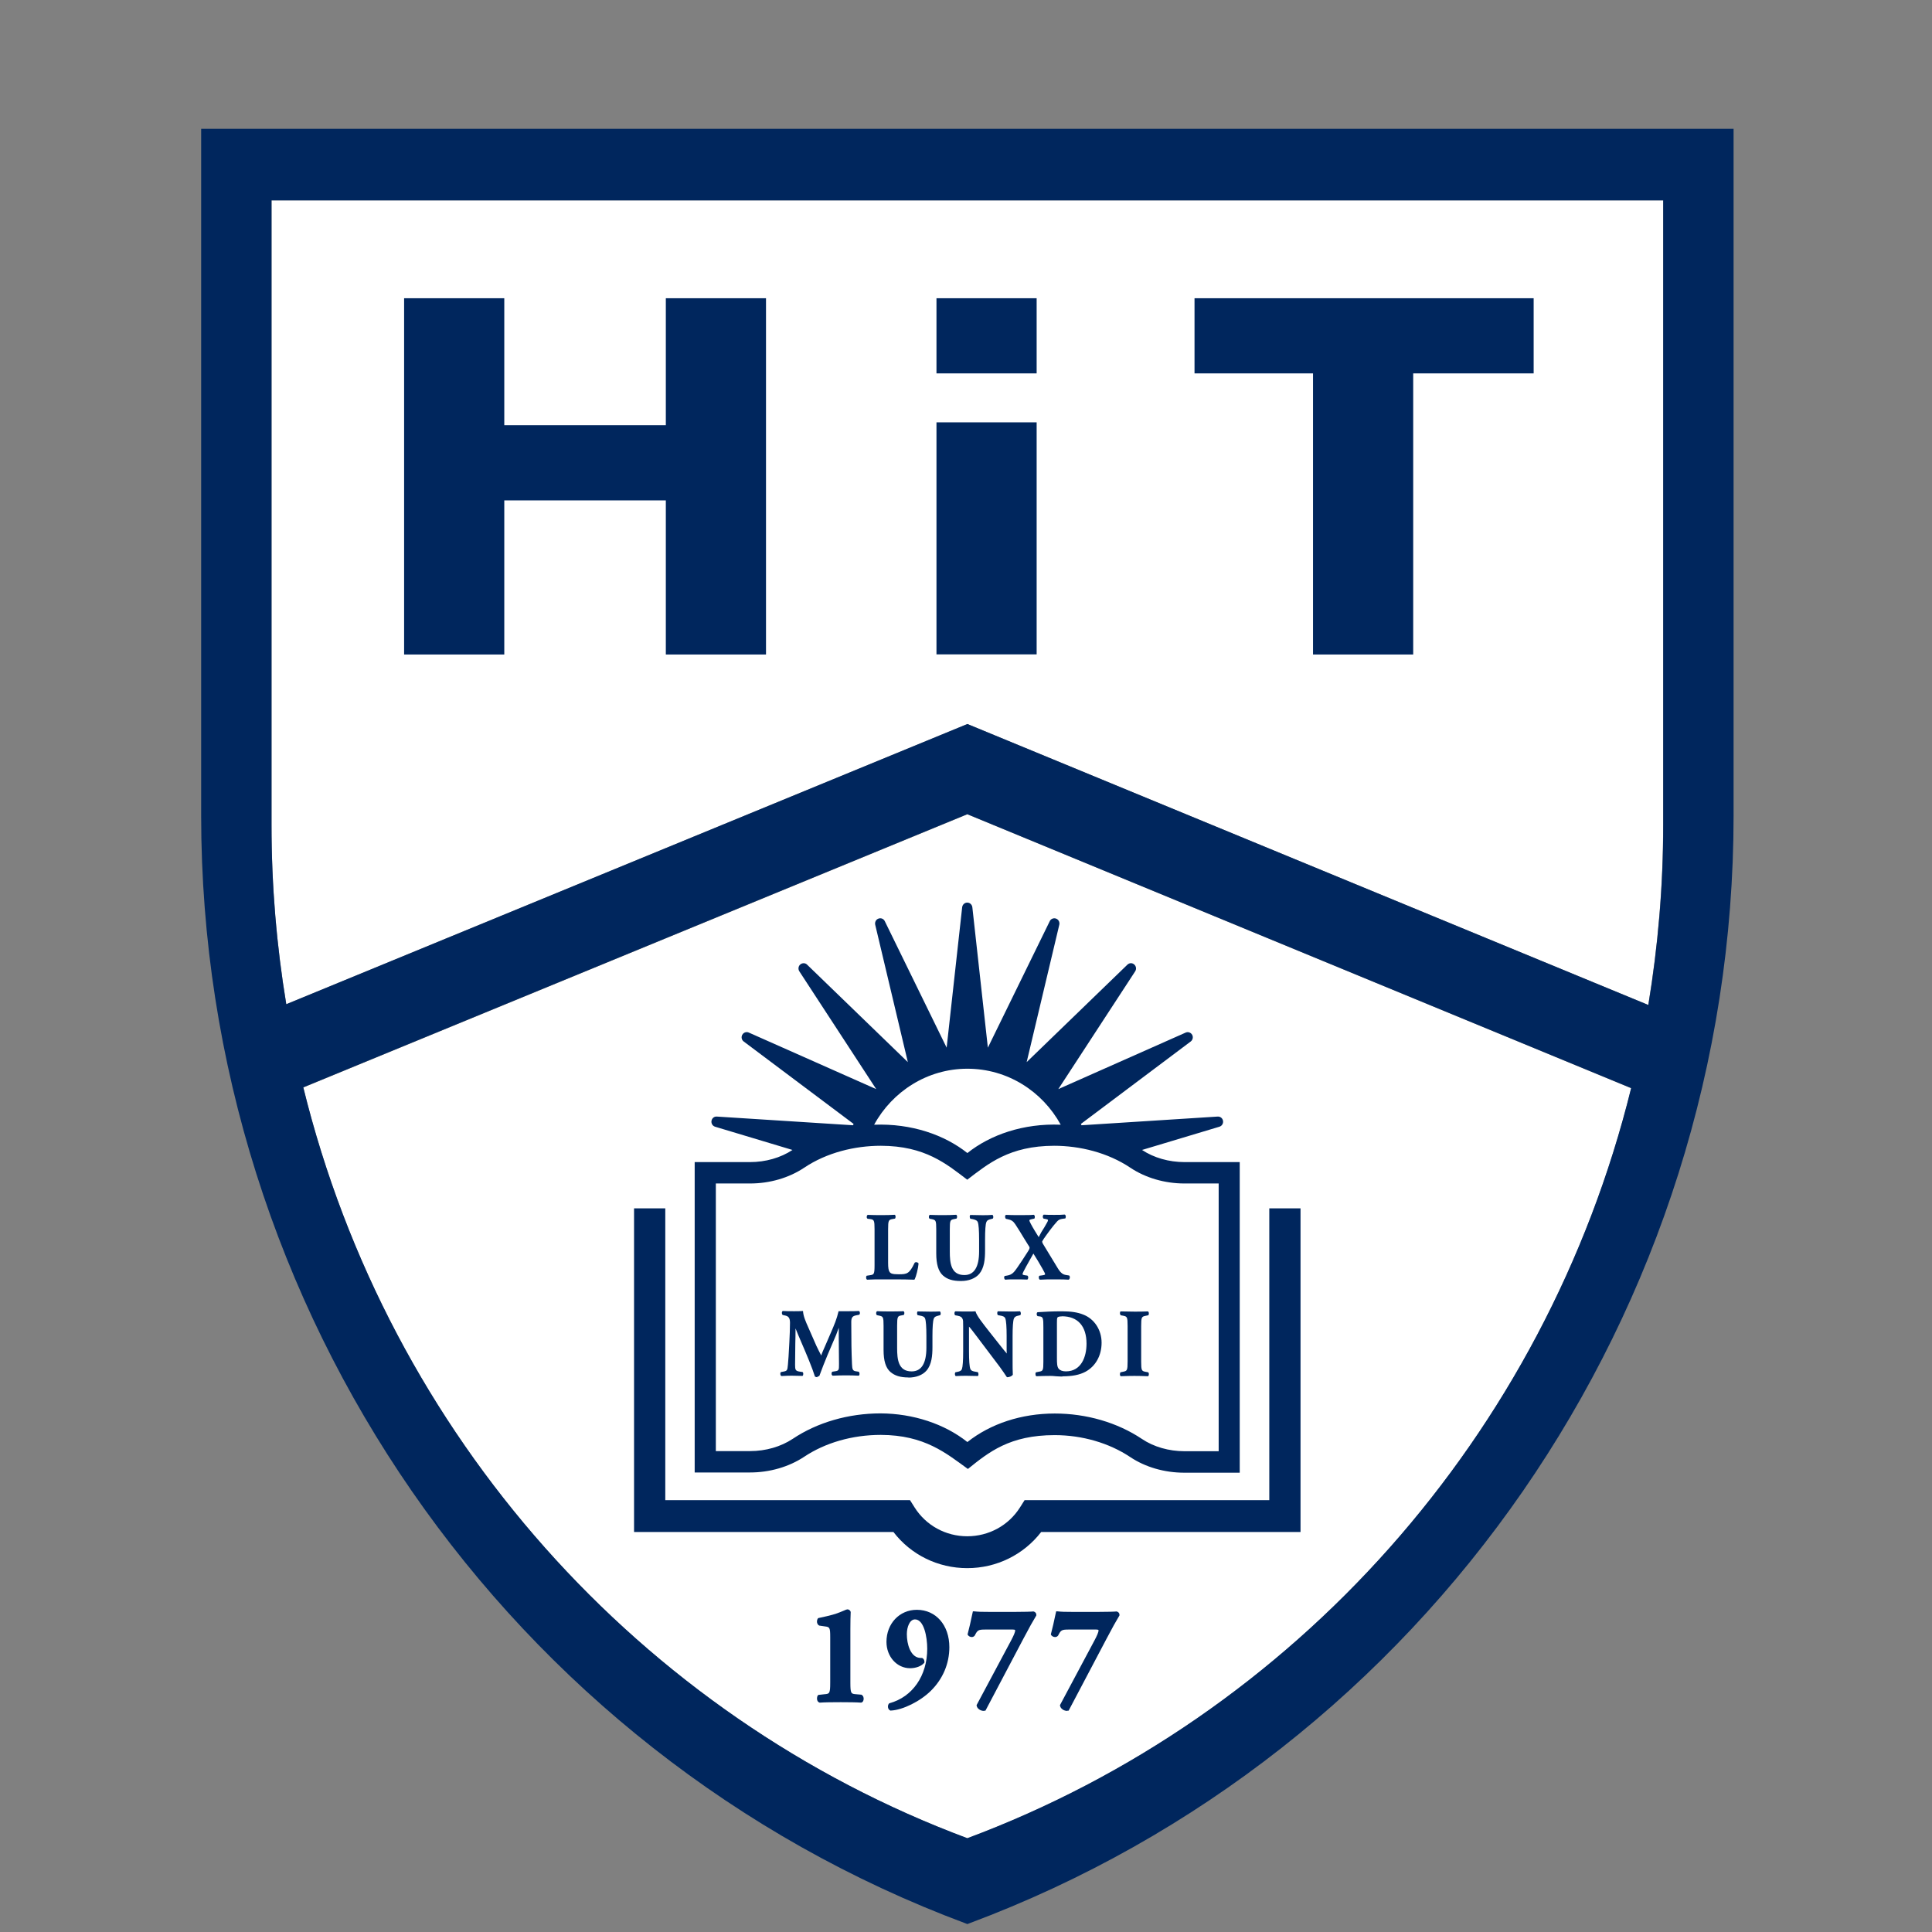 <svg width="60" height="60" viewBox="0 0 60 60" fill="none" xmlns="http://www.w3.org/2000/svg">
<rect x="0" y="0" width="60" height="60" fill="#808080" stroke="none"/>
<g clip-path="url(#clip0_447_22415)">
<path d="M9.419 33.772C12.076 44.575 19.884 53.301 30.043 57.091C40.191 53.304 47.996 44.589 50.659 33.796L30.043 25.289L9.422 33.772H9.419Z" fill="white"/>
<path d="M51.188 31.208C51.488 29.387 51.65 27.521 51.65 25.614V6.222H8.433V25.617C8.433 27.514 8.591 29.373 8.891 31.187L30.043 22.485L51.192 31.211L51.188 31.208Z" fill="white"/>
<path d="M6.247 4V25.326C6.247 40.71 15.786 54.437 29.989 59.733L30.043 59.754L30.096 59.733C44.299 54.434 53.838 40.71 53.838 25.326V4H6.247ZM8.432 6.222H51.653V25.617C51.653 27.524 51.491 29.39 51.191 31.211L30.043 22.485L8.89 31.187C8.591 29.376 8.432 27.517 8.432 25.617V6.222ZM30.043 57.087C19.887 53.297 12.076 44.572 9.419 33.768L30.039 25.285L50.656 33.792C47.993 44.582 40.188 53.301 30.039 57.087H30.043Z" fill="#00265D"/>
<path d="M32.194 9.262H29.083V11.596H32.194V9.262Z" fill="#00265D"/>
<path d="M32.194 13.116H29.083V20.322H32.194V13.116Z" fill="#00265D"/>
<path d="M20.678 13.205H15.661V9.262H12.55V20.326H15.661V15.54H20.678V20.326H23.789V9.262H20.678V13.205Z" fill="#00265D"/>
<path d="M37.097 9.262V11.596H40.777V20.326H43.888V11.596H47.629V9.262H37.097Z" fill="#00265D"/>
<path d="M26.746 52.877C26.601 52.866 26.359 52.863 26.11 52.863C25.843 52.863 25.604 52.866 25.456 52.877C25.406 52.863 25.386 52.829 25.375 52.781C25.369 52.729 25.375 52.664 25.416 52.637L25.604 52.616C25.759 52.603 25.783 52.599 25.783 52.257V50.84C25.783 50.549 25.766 50.528 25.628 50.511L25.443 50.484C25.382 50.453 25.375 50.395 25.372 50.371C25.372 50.35 25.372 50.282 25.413 50.251C25.578 50.217 25.759 50.176 25.945 50.121C26.042 50.09 26.133 50.049 26.2 50.022C26.271 49.991 26.298 49.98 26.318 49.98C26.359 49.98 26.406 50.008 26.419 50.063C26.413 50.176 26.409 50.374 26.409 50.59V52.257C26.409 52.603 26.433 52.603 26.588 52.616L26.753 52.63C26.817 52.668 26.827 52.729 26.82 52.781C26.813 52.829 26.79 52.863 26.756 52.873H26.749H26.742L26.746 52.877Z" fill="#00265D"/>
<path d="M27.645 53.12C27.608 53.102 27.584 53.068 27.577 53.02C27.571 52.972 27.587 52.921 27.618 52.897C28.342 52.702 28.796 52.038 28.796 51.203C28.796 50.836 28.695 50.292 28.416 50.292C28.251 50.292 28.163 50.528 28.163 50.751C28.163 51.069 28.278 51.435 28.534 51.483C28.584 51.49 28.604 51.49 28.638 51.49C28.709 51.524 28.712 51.596 28.709 51.634C28.618 51.747 28.439 51.808 28.264 51.808C27.854 51.808 27.53 51.449 27.53 50.99C27.53 50.422 27.934 49.994 28.473 49.994C29.066 49.994 29.483 50.47 29.483 51.155C29.483 51.665 29.281 52.141 28.911 52.507C28.577 52.839 28.032 53.106 27.668 53.123H27.648L27.645 53.12Z" fill="#00265D"/>
<path d="M30.547 53.133C30.463 53.133 30.338 53.072 30.328 52.955L31.399 50.949C31.48 50.795 31.527 50.692 31.527 50.631C31.527 50.61 31.483 50.607 31.456 50.607H30.598C30.379 50.607 30.355 50.627 30.271 50.795C30.244 50.826 30.214 50.84 30.18 50.84C30.13 50.84 30.069 50.812 30.049 50.757C30.103 50.556 30.15 50.34 30.183 50.182L30.214 50.042H30.254C30.389 50.056 30.483 50.059 30.736 50.059H31.514C31.8 50.059 32.049 50.052 32.093 50.045C32.167 50.062 32.19 50.121 32.184 50.169C32.083 50.336 31.958 50.556 31.779 50.898L30.604 53.126H30.584L30.554 53.133H30.547Z" fill="#00265D"/>
<path d="M33.136 53.133C33.052 53.133 32.928 53.072 32.918 52.955L33.988 50.949C34.069 50.795 34.116 50.692 34.116 50.631C34.116 50.61 34.072 50.607 34.046 50.607H33.187C32.968 50.607 32.944 50.627 32.86 50.795C32.833 50.826 32.803 50.84 32.766 50.84C32.716 50.84 32.655 50.812 32.635 50.757C32.689 50.556 32.736 50.34 32.769 50.182L32.8 50.042H32.84C32.971 50.056 33.069 50.059 33.322 50.059H34.096C34.382 50.059 34.632 50.052 34.675 50.045C34.749 50.062 34.773 50.121 34.766 50.169C34.665 50.336 34.541 50.556 34.362 50.898L33.187 53.126H33.163L33.133 53.133H33.136Z" fill="#00265D"/>
<path d="M30.039 48.7C29.129 48.7 28.288 48.285 27.746 47.577H19.691V37.526H20.661V46.588H28.261L28.405 46.817C28.759 47.375 29.369 47.71 30.039 47.71C30.709 47.71 31.321 47.375 31.675 46.817L31.82 46.588H39.419V37.526H40.389V47.577H32.335C31.79 48.282 30.951 48.7 30.039 48.7Z" fill="#00265D"/>
<path d="M36.787 36.09C36.302 36.09 35.834 35.956 35.467 35.713L37.871 34.991C37.949 34.967 37.996 34.888 37.982 34.809C37.969 34.727 37.898 34.672 37.817 34.676L33.588 34.946C33.588 34.946 33.575 34.919 33.568 34.905L36.979 32.344C37.043 32.297 37.063 32.204 37.023 32.136C36.982 32.064 36.895 32.036 36.824 32.067L32.867 33.823L35.255 30.164C35.299 30.095 35.285 30.006 35.224 29.952C35.16 29.897 35.073 29.9 35.012 29.959L31.884 32.985L32.898 28.716C32.915 28.637 32.874 28.555 32.797 28.528C32.723 28.5 32.635 28.535 32.602 28.606L30.679 32.536L30.197 28.175C30.187 28.093 30.12 28.031 30.039 28.031C29.958 28.031 29.891 28.093 29.881 28.175L29.399 32.536L27.477 28.606C27.44 28.531 27.356 28.5 27.282 28.528C27.204 28.555 27.164 28.637 27.18 28.716L28.194 32.985L25.066 29.959C25.009 29.9 24.918 29.9 24.854 29.952C24.793 30.003 24.78 30.095 24.823 30.164L27.211 33.823L23.254 32.067C23.18 32.033 23.093 32.064 23.052 32.136C23.012 32.208 23.032 32.297 23.096 32.344L26.51 34.905C26.51 34.905 26.497 34.932 26.49 34.946L22.261 34.676C22.18 34.669 22.11 34.727 22.096 34.809C22.083 34.891 22.13 34.967 22.207 34.991L24.611 35.713C24.244 35.956 23.776 36.09 23.291 36.09H21.574V45.729H23.291C23.904 45.729 24.5 45.555 24.972 45.243C25.628 44.805 26.47 44.562 27.352 44.562C28.719 44.565 29.389 45.137 30.059 45.62C30.709 45.096 31.359 44.569 32.753 44.569C33.608 44.569 34.443 44.812 35.1 45.25C35.571 45.565 36.167 45.736 36.78 45.736H38.501V36.09H36.78H36.787ZM30.043 33.19C31.288 33.19 32.373 33.892 32.942 34.929C31.78 34.881 30.75 35.244 30.043 35.809C29.335 35.247 28.312 34.885 27.147 34.929C27.712 33.895 28.8 33.19 30.043 33.19ZM37.851 45.069H36.787C36.302 45.069 35.831 44.935 35.464 44.688C34.703 44.178 33.74 43.898 32.756 43.898C31.723 43.898 30.763 44.213 30.043 44.784C29.335 44.22 28.359 43.898 27.346 43.894C26.349 43.894 25.379 44.175 24.618 44.685C24.251 44.928 23.783 45.065 23.295 45.065H22.231V36.754H23.295C23.908 36.754 24.504 36.579 24.975 36.264C25.675 35.795 26.544 35.583 27.356 35.583C28.729 35.586 29.389 36.144 30.039 36.637C30.689 36.141 31.346 35.586 32.736 35.583C33.534 35.583 34.403 35.795 35.103 36.264C35.575 36.579 36.171 36.754 36.783 36.754H37.847V45.069H37.851Z" fill="#00265D"/>
<path d="M28.392 39.742C28.244 39.735 27.975 39.732 27.746 39.732H27.369C27.241 39.732 27.099 39.732 26.928 39.742C26.904 39.728 26.898 39.697 26.898 39.673C26.898 39.649 26.904 39.629 26.914 39.619L27.025 39.602C27.14 39.584 27.16 39.574 27.16 39.29V38.174C27.16 37.897 27.143 37.876 27.025 37.859L26.945 37.849C26.924 37.839 26.914 37.815 26.918 37.787C26.918 37.76 26.931 37.736 26.948 37.729C27.099 37.736 27.238 37.736 27.372 37.736C27.507 37.736 27.648 37.736 27.786 37.726C27.807 37.736 27.813 37.76 27.813 37.787C27.813 37.815 27.807 37.835 27.793 37.845L27.716 37.859C27.598 37.88 27.581 37.9 27.581 38.174V39.221C27.581 39.376 27.595 39.458 27.628 39.502C27.662 39.55 27.712 39.574 27.911 39.574C28.167 39.574 28.241 39.56 28.403 39.221C28.413 39.204 28.43 39.198 28.453 39.198C28.483 39.198 28.514 39.215 28.527 39.239C28.514 39.396 28.45 39.646 28.406 39.732L28.399 39.735L28.392 39.742Z" fill="#00265D"/>
<path d="M29.844 39.783C29.592 39.783 29.42 39.732 29.285 39.612C29.144 39.485 29.076 39.266 29.076 38.927V38.177C29.076 37.9 29.06 37.89 28.942 37.862L28.871 37.849C28.851 37.835 28.844 37.804 28.848 37.784C28.848 37.76 28.858 37.739 28.874 37.729C29.012 37.736 29.154 37.736 29.289 37.736C29.423 37.736 29.561 37.736 29.696 37.726C29.716 37.736 29.723 37.76 29.723 37.787C29.723 37.815 29.716 37.835 29.703 37.845L29.632 37.859C29.511 37.883 29.497 37.9 29.497 38.177V38.869C29.497 39.221 29.531 39.598 29.949 39.598C30.252 39.598 30.407 39.352 30.407 38.862V38.499C30.407 38.215 30.393 38.02 30.366 37.955C30.343 37.897 30.282 37.88 30.211 37.862L30.137 37.849C30.107 37.818 30.113 37.753 30.13 37.732C30.289 37.736 30.396 37.739 30.511 37.739C30.615 37.739 30.72 37.739 30.824 37.729C30.851 37.753 30.858 37.818 30.831 37.845L30.777 37.859C30.706 37.876 30.656 37.893 30.632 37.955C30.605 38.02 30.592 38.215 30.592 38.499V38.835C30.592 39.102 30.568 39.376 30.41 39.564C30.289 39.704 30.083 39.783 29.848 39.783H29.844Z" fill="#00265D"/>
<path d="M33.2 39.742C33.079 39.735 32.992 39.732 32.766 39.732C32.574 39.732 32.446 39.732 32.295 39.742C32.271 39.732 32.261 39.701 32.261 39.67C32.261 39.646 32.268 39.626 32.281 39.619L32.362 39.608C32.456 39.598 32.456 39.578 32.456 39.574C32.456 39.554 32.446 39.526 32.376 39.403C32.335 39.324 32.133 38.989 32.093 38.931C32.032 39.047 31.891 39.28 31.78 39.499C31.759 39.543 31.756 39.56 31.756 39.574C31.756 39.581 31.773 39.598 31.837 39.605L31.907 39.615C31.931 39.632 31.934 39.667 31.931 39.691C31.928 39.715 31.918 39.732 31.901 39.738C31.773 39.732 31.631 39.732 31.514 39.732C31.423 39.732 31.305 39.732 31.221 39.742C31.194 39.732 31.187 39.701 31.184 39.68C31.184 39.656 31.19 39.636 31.204 39.626L31.271 39.615C31.436 39.591 31.497 39.502 31.591 39.369C31.672 39.256 31.817 39.033 31.938 38.842C31.965 38.8 31.975 38.77 31.975 38.753C31.975 38.749 31.975 38.722 31.931 38.664C31.897 38.609 31.854 38.537 31.803 38.458C31.716 38.314 31.615 38.147 31.53 38.02C31.466 37.924 31.409 37.886 31.288 37.862L31.241 37.852C31.221 37.835 31.214 37.808 31.214 37.78C31.214 37.756 31.224 37.739 31.238 37.729C31.332 37.736 31.507 37.736 31.679 37.736C31.904 37.736 32.015 37.736 32.103 37.726C32.12 37.732 32.13 37.75 32.136 37.767C32.14 37.794 32.136 37.828 32.123 37.845L32.056 37.859C31.985 37.873 31.968 37.89 31.968 37.893C31.968 37.917 31.978 37.941 32.012 38.006C32.086 38.147 32.173 38.284 32.258 38.42L32.339 38.267C32.403 38.167 32.46 38.075 32.517 37.969C32.547 37.917 32.547 37.897 32.547 37.883C32.547 37.883 32.53 37.869 32.5 37.862L32.409 37.845C32.389 37.828 32.382 37.794 32.386 37.77C32.389 37.746 32.399 37.729 32.416 37.722C32.507 37.729 32.611 37.729 32.743 37.729C32.874 37.729 32.978 37.729 33.066 37.719C33.083 37.726 33.093 37.743 33.096 37.76C33.103 37.791 33.096 37.821 33.086 37.839L32.992 37.852C32.934 37.862 32.887 37.873 32.837 37.924C32.689 38.085 32.53 38.307 32.419 38.465C32.376 38.533 32.365 38.554 32.365 38.561C32.365 38.571 32.372 38.602 32.403 38.65C32.611 38.996 32.749 39.221 32.85 39.386C32.948 39.547 33.019 39.584 33.116 39.598L33.204 39.612C33.221 39.626 33.227 39.653 33.224 39.677C33.224 39.701 33.214 39.721 33.2 39.732H33.197L33.2 39.742Z" fill="#00265D"/>
<path d="M25.386 42.771C25.363 42.771 25.329 42.764 25.309 42.751C25.228 42.487 25.049 42.063 24.888 41.69C24.817 41.525 24.753 41.374 24.706 41.255C24.706 41.446 24.703 41.563 24.699 41.717C24.696 41.912 24.692 42.21 24.692 42.391C24.692 42.535 24.706 42.573 24.814 42.593L24.925 42.61C24.942 42.624 24.948 42.648 24.945 42.675C24.945 42.703 24.935 42.723 24.921 42.73C24.814 42.727 24.692 42.723 24.588 42.723C24.497 42.723 24.383 42.727 24.272 42.734C24.248 42.727 24.238 42.706 24.235 42.679C24.231 42.655 24.235 42.621 24.255 42.61L24.309 42.6C24.447 42.576 24.453 42.566 24.47 42.377C24.484 42.254 24.494 42.045 24.507 41.813L24.514 41.686C24.524 41.487 24.534 41.245 24.534 41.08C24.534 40.916 24.477 40.871 24.366 40.851L24.305 40.837C24.282 40.813 24.278 40.772 24.285 40.748C24.288 40.731 24.299 40.717 24.312 40.714C24.41 40.721 24.531 40.721 24.666 40.721C24.756 40.721 24.837 40.721 24.938 40.714C24.948 40.878 25.016 41.029 25.11 41.241L25.352 41.792C25.379 41.85 25.463 42.022 25.504 42.097C25.524 42.025 25.568 41.932 25.645 41.755L25.787 41.426C25.922 41.114 25.982 40.974 26.043 40.721C26.137 40.721 26.352 40.721 26.352 40.721C26.447 40.721 26.575 40.721 26.672 40.714C26.692 40.721 26.699 40.738 26.703 40.755C26.709 40.782 26.703 40.813 26.686 40.83L26.598 40.847C26.487 40.868 26.437 40.902 26.437 41.053C26.437 41.666 26.443 41.987 26.46 42.371C26.467 42.514 26.477 42.573 26.578 42.586L26.669 42.6C26.692 42.624 26.696 42.658 26.692 42.686C26.689 42.706 26.679 42.72 26.666 42.723C26.534 42.716 26.413 42.713 26.275 42.713C26.15 42.713 25.995 42.716 25.861 42.723C25.841 42.716 25.827 42.693 25.824 42.669C25.824 42.638 25.831 42.614 25.847 42.6L25.935 42.586C26.056 42.569 26.056 42.542 26.056 42.357L26.049 41.577V41.234L25.965 41.46C25.787 41.871 25.602 42.299 25.447 42.727C25.427 42.744 25.403 42.754 25.383 42.754L25.386 42.771Z" fill="#00265D"/>
<path d="M28.211 42.778C27.958 42.778 27.787 42.723 27.652 42.607C27.507 42.48 27.44 42.261 27.44 41.922V41.173C27.44 40.899 27.426 40.885 27.305 40.858L27.234 40.844C27.214 40.827 27.207 40.799 27.211 40.776C27.211 40.752 27.221 40.731 27.238 40.721C27.376 40.727 27.517 40.728 27.652 40.728C27.787 40.728 27.925 40.727 28.059 40.721C28.079 40.734 28.086 40.755 28.086 40.779C28.086 40.803 28.079 40.827 28.066 40.837L27.995 40.851C27.881 40.871 27.861 40.885 27.861 41.169V41.861C27.861 42.213 27.894 42.59 28.312 42.59C28.615 42.59 28.77 42.343 28.77 41.854V41.491C28.77 41.207 28.756 41.015 28.729 40.947C28.706 40.888 28.645 40.871 28.575 40.858L28.5 40.844C28.47 40.813 28.477 40.745 28.497 40.728C28.655 40.728 28.763 40.734 28.878 40.734C28.982 40.734 29.083 40.734 29.191 40.728C29.218 40.752 29.224 40.817 29.197 40.844L29.143 40.858C29.073 40.875 29.022 40.892 28.999 40.953C28.972 41.022 28.958 41.214 28.958 41.498V41.833C28.958 42.1 28.935 42.374 28.776 42.562C28.655 42.703 28.45 42.782 28.214 42.782L28.211 42.778Z" fill="#00265D"/>
<path d="M31.275 42.771C31.275 42.771 31.268 42.771 31.245 42.733C31.211 42.682 31.134 42.565 31.043 42.442L30.322 41.487C30.204 41.333 30.134 41.237 30.093 41.2C30.093 41.223 30.093 41.275 30.093 41.384V41.966C30.093 42.247 30.107 42.442 30.134 42.511C30.157 42.572 30.221 42.589 30.289 42.599L30.366 42.613C30.396 42.644 30.39 42.712 30.373 42.733C30.215 42.733 30.103 42.726 29.992 42.726C29.888 42.726 29.787 42.73 29.679 42.736C29.652 42.712 29.645 42.644 29.672 42.617L29.726 42.606C29.8 42.593 29.854 42.572 29.874 42.514C29.898 42.446 29.912 42.261 29.912 41.97V41.206C29.912 41.039 29.912 40.994 29.891 40.956C29.874 40.915 29.841 40.878 29.74 40.861L29.662 40.847C29.639 40.823 29.639 40.782 29.645 40.758C29.649 40.741 29.659 40.727 29.672 40.724C29.807 40.73 29.945 40.73 30.063 40.73C30.157 40.73 30.238 40.73 30.295 40.724C30.332 40.861 30.504 41.076 30.74 41.377L31.046 41.764C31.144 41.888 31.215 41.977 31.268 42.035C31.262 42.011 31.262 41.959 31.262 41.905V41.49C31.262 41.21 31.248 41.015 31.221 40.946C31.198 40.885 31.13 40.867 31.066 40.857L30.992 40.843C30.959 40.813 30.969 40.744 30.986 40.724C31.144 40.724 31.252 40.73 31.366 40.73C31.471 40.73 31.572 40.73 31.679 40.724C31.706 40.748 31.713 40.816 31.686 40.843L31.632 40.857C31.551 40.871 31.508 40.898 31.487 40.95C31.46 41.022 31.447 41.213 31.447 41.494V42.209C31.447 42.404 31.447 42.593 31.454 42.692C31.43 42.736 31.349 42.771 31.279 42.771H31.275Z" fill="#00265D"/>
<path d="M32.992 42.75C32.922 42.75 32.847 42.743 32.78 42.74C32.723 42.733 32.666 42.73 32.618 42.73C32.484 42.73 32.342 42.733 32.184 42.74C32.161 42.726 32.157 42.692 32.157 42.671C32.157 42.658 32.157 42.63 32.177 42.617L32.268 42.599C32.39 42.579 32.403 42.562 32.403 42.288V41.227C32.403 40.936 32.396 40.891 32.278 40.881L32.225 40.874C32.201 40.861 32.191 40.823 32.198 40.789C32.201 40.765 32.215 40.751 32.231 40.751C32.453 40.737 32.679 40.724 32.982 40.724C33.252 40.724 33.464 40.754 33.635 40.823C33.986 40.956 34.211 41.302 34.211 41.699C34.211 42.096 34.026 42.432 33.706 42.603C33.524 42.699 33.299 42.743 32.992 42.743V42.75ZM32.979 40.881C32.895 40.881 32.854 40.898 32.841 40.915C32.824 40.939 32.824 41.004 32.824 41.083V42.178C32.824 42.333 32.827 42.446 32.878 42.507C32.925 42.562 32.999 42.589 33.103 42.589C33.575 42.589 33.743 42.144 33.743 41.73C33.743 41.182 33.47 40.878 32.979 40.878V40.881Z" fill="#00265D"/>
<path d="M35.649 42.74C35.498 42.733 35.363 42.73 35.231 42.73C35.1 42.73 34.955 42.733 34.807 42.74C34.787 42.727 34.78 42.706 34.78 42.679C34.78 42.651 34.787 42.627 34.8 42.617L34.881 42.6C35.002 42.576 35.019 42.562 35.019 42.282V41.179C35.019 40.899 35.002 40.885 34.881 40.861L34.804 40.847C34.804 40.847 34.78 40.813 34.78 40.786C34.78 40.758 34.787 40.738 34.8 40.727C34.955 40.731 35.097 40.734 35.231 40.734C35.366 40.734 35.504 40.734 35.652 40.727C35.669 40.741 35.679 40.762 35.679 40.789C35.679 40.816 35.673 40.84 35.659 40.847L35.578 40.864C35.457 40.888 35.44 40.902 35.44 41.183V42.285C35.44 42.566 35.457 42.58 35.578 42.603L35.656 42.617C35.679 42.634 35.679 42.662 35.679 42.675C35.679 42.699 35.673 42.727 35.656 42.74H35.652H35.649Z" fill="#00265D"/>
</g>
<defs>
<clipPath id="clip0_447_22415">
<rect width="47.704" height="56" fill="white" transform="translate(6.148 4)"/>
</clipPath>
</defs>
</svg>

